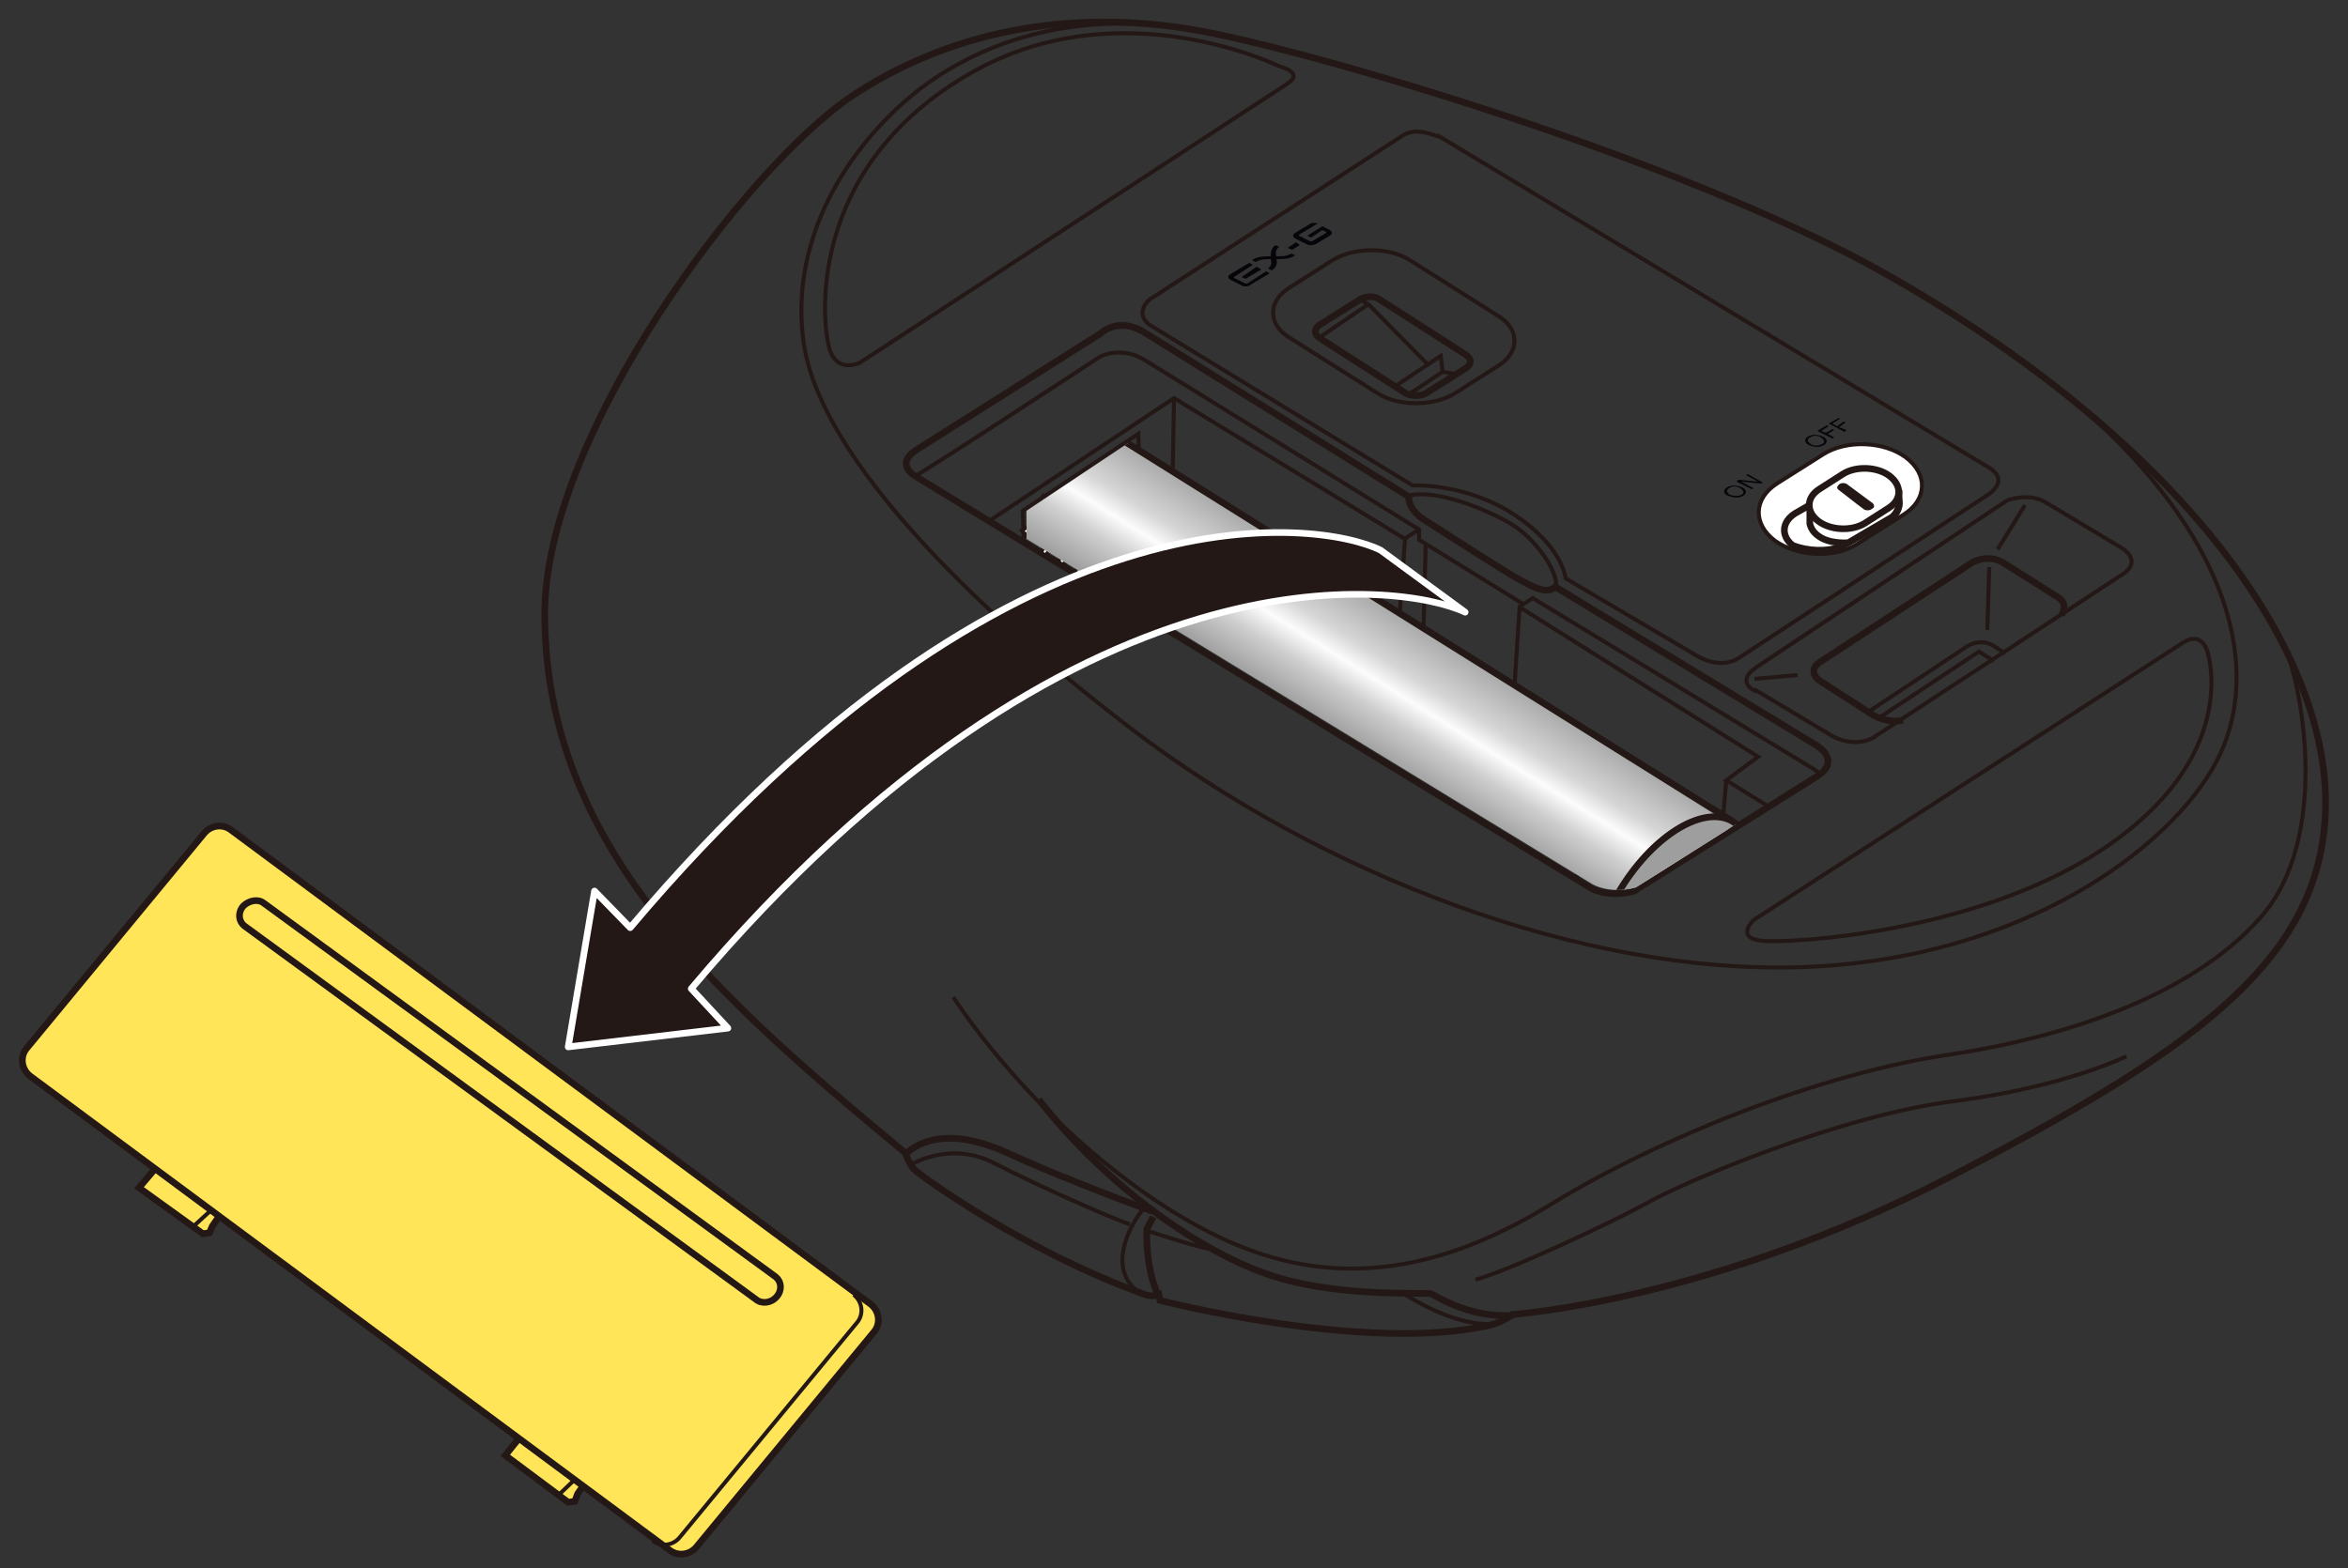 <?xml version="1.0" encoding="utf-8"?>
<!-- Generator: Adobe Illustrator 27.7.0, SVG Export Plug-In . SVG Version: 6.00 Build 0)  -->
<svg version="1.1" id="レイヤー_1" xmlns="http://www.w3.org/2000/svg" xmlns:xlink="http://www.w3.org/1999/xlink" x="0px"
	 y="0px" viewBox="0 0 250 167" enable-background="new 0 0 250 167" xml:space="preserve">
<rect x="0" y="0" width="250" height="167" fill="#333333" stroke="none"/>
<g>
	<g>
		<g>
			<path fill="none" stroke="#231815" stroke-width="0.709" stroke-miterlimit="10" d="M200.3,28.9c-21.5-12-60.9-23.6-73-25.7
				c-13.8-2.4-26.5,0.3-36.7,7.1c-11.2,7.6-32.8,36.2-32.6,55.4c0.2,24.4,18,40.2,38.4,57.1c0,0,0.4,1.3,1.1,1.9s11.3,8.4,24.2,13.1
				c0,0,0.9,0.4,1.7,0.1l0.1,0.6c0,0,22.2,5.7,35.3,2.6c0,0,1.6-0.5,2.2-1.1c0,0,21-1.4,46.5-14.6s38.6-22.5,40-37.4
				C249.2,69.9,232,46.7,200.3,28.9z"/>
			<path fill="none" stroke="#231815" stroke-width="0.709" stroke-miterlimit="10" d="M193.6,82.6L174,94.9c0,0-2.4,0.8-4.6-0.3
				L97.6,50.8c0,0-2.5-1.3,0-2.9l19.6-12.4c0,0,1.9-1.9,4.8,0l28,17.4c0,0-0.2,1.3,1.7,2.5s9,5.8,10.2,6.4s2.7,1.6,3.7,0.7
				l27.5,16.7C193.1,79.2,196.2,80.8,193.6,82.6z"/>
			<path fill="none" stroke="#231815" stroke-width="0.425" stroke-miterlimit="10" d="M125.1,2.9c-11.7-1.6-22,1.8-29.1,8.2
				c-7.2,6.5-12.1,16.1-10.3,26.2c1.9,10.1,14.1,24.5,34.6,40.2s48.1,26.3,71.6,25.5c23.5-0.8,39.3-12.8,44.1-21.9
				s2.4-23.9-16.5-39.5"/>
			<path fill="none" stroke="#231815" stroke-width="0.425" stroke-miterlimit="10" d="M137.1,8.9L91.6,38.6c0,0-2.3,1.2-3.2-1.2
				s-2.9-19.5,15.1-29.7c15.9-9,32.8-0.6,32.8-0.6S138.9,7.7,137.1,8.9z"/>
			<path fill="none" stroke="#231815" stroke-width="0.425" stroke-miterlimit="10" d="M149.4,14.4l-27,17.5c0,0-1.7,1.4,0,2.7
				l28,17.1c0,0,5.6-0.3,10.8,3.1s5.5,6.8,5.5,6.8l13.9,8.2c0,0,2.4,1.6,4.5,0.3l26.4-17.3c0,0,2.8-1.6,0.1-3.1l-58.4-35.2
				C153.1,14.7,151.1,13.4,149.4,14.4z"/>
			<path fill="none" stroke="#231815" stroke-width="0.425" stroke-miterlimit="10" d="M150,52.8c2.8-0.8,8.4,1.5,10.9,3
				c2.5,1.5,4.9,4.9,4.8,6.6"/>
			<path fill="none" stroke="#231815" stroke-width="0.425" stroke-miterlimit="10" d="M97.4,50.7c0.2,0.1,19.7-12.7,19.7-12.7
				s2.2-1.2,4.7,0.3l29.3,18.1l0,1.1l11.2,6.9"/>
			<path fill="none" stroke="#231815" stroke-width="0.425" stroke-miterlimit="10" d="M105.3,55.5L125,42.4l24.6,15L148.7,70
				c0,0-0.3,2.9-1.4,4.7l12.3,7.7c0,0,1.1-1.9,1.4-5.4l0.8-12.4l1.4-0.9l29.4,17.9c0,0,1.3,0.7,1,0.9"/>
			<polyline fill="none" stroke="#231815" stroke-width="0.425" stroke-miterlimit="10" points="161.7,64.6 187.2,80.6 183.8,83.1 
				188.3,85.9 			"/>
			<line fill="none" stroke="#231815" stroke-width="0.425" stroke-miterlimit="10" x1="183.8" y1="83.1" x2="183.3" y2="89"/>
			<polyline fill="none" stroke="#231815" stroke-width="0.425" stroke-miterlimit="10" points="167.5,93.5 171,91.2 175.4,94 			
				"/>
			<line fill="none" stroke="#231815" stroke-width="0.425" stroke-miterlimit="10" x1="151.8" y1="57.9" x2="151.4" y2="73.6"/>
			<polyline fill="none" stroke="#231815" stroke-width="0.425" stroke-miterlimit="10" points="147.3,74.8 148.3,74.3 160,81.5 
							"/>
			<polyline fill="none" stroke="#231815" stroke-width="0.425" stroke-miterlimit="10" points="149,74.8 151.4,73.6 160.4,79.1 
							"/>
			<line fill="none" stroke="#231815" stroke-width="0.425" stroke-miterlimit="10" x1="149.5" y1="57.4" x2="151.1" y2="56.4"/>
			<path fill="none" stroke="#231815" stroke-width="0.425" stroke-miterlimit="10" d="M109,57.8l-0.1-3.4l12.3-8.2l0.1,2.8
				c0,0,3,0.7,2.9,4.6"/>
			<path fill="none" stroke="#231815" stroke-width="0.425" stroke-miterlimit="10" d="M117.6,48.6l5.4,3.3c0,0,0.2,0.6,0.1,1.3
				l0.8,0.6l0.9-0.5l2.5,1.7c0,0,0.1,7.6-3.4,11.9"/>
			<line fill="none" stroke="#231815" stroke-width="0.425" stroke-miterlimit="10" x1="124.8" y1="53.3" x2="125" y2="42.5"/>
			<path fill="none" stroke="#231815" stroke-width="0.425" stroke-miterlimit="10" d="M123,51.9c-0.1-0.8-0.4-2.3-1.6-2.8"/>
			<path fill="none" stroke="#231815" stroke-width="0.425" stroke-miterlimit="10" d="M114.5,50.7c0.1,0.8-1,2.9-2.2,3.7"/>
			<polyline fill="none" stroke="#231815" stroke-width="0.425" stroke-miterlimit="10" points="119.5,64.2 121.2,62.8 124.6,65.8 
							"/>
			<line fill="none" stroke="#231815" stroke-width="0.425" stroke-miterlimit="10" x1="122.4" y1="63.9" x2="126.8" y2="59.9"/>
			<line fill="none" stroke="#231815" stroke-width="0.425" stroke-miterlimit="10" x1="123.2" y1="64.5" x2="126.4" y2="61.4"/>
			<path fill="none" stroke="#231815" stroke-width="0.425" stroke-miterlimit="10" d="M243.5,69.6c1.5,3.5,4.7,19.6-2.8,28.1
				s-21.1,12.8-33,14.6c-13.8,2-30.8,8.8-42.3,15.8c-12.4,7.7-23.9,9.3-35.7,3.6c-11.8-5.7-22.5-16.9-28.2-25.5"/>
			<path fill="none" stroke="#231815" stroke-width="0.709" stroke-miterlimit="10" d="M161.2,140.1c-2.1,0.1-5-0.1-8.8-2.3
				c-0.3-0.2-8.8,0.4-15.9-1.6c-7.9-2.2-18.5-9.6-25.9-19.1"/>
			<path fill="none" stroke="#231815" stroke-width="0.709" stroke-miterlimit="10" d="M123.4,138.1c0,0-1.4-2.4-1.3-7.2l0.7-1.3"
				/>
			<path fill="none" stroke="#231815" stroke-width="0.709" stroke-miterlimit="10" d="M122.7,129c-3.4-1.2-11.6-4.4-15.4-6.2
				c-3.8-1.7-7.9-2.5-10.9,0.1"/>
			<path fill="none" stroke="#231815" stroke-width="0.425" stroke-miterlimit="10" d="M121.8,128.7c0,0-1.7,1.8-2.2,4.5
				c-0.5,2.7,1,4.3,2.6,4.9"/>
			<path fill="none" stroke="#231815" stroke-width="0.425" stroke-miterlimit="10" d="M96.9,124.1c0,0,4.2-2.7,9-0.2
				c4.8,2.5,12.6,5.9,14.4,6.5"/>
			<path fill="none" stroke="#231815" stroke-width="0.425" stroke-miterlimit="10" d="M121.9,131c0,0,5.1,1.7,7.2,2.1"/>
			<path fill="none" stroke="#231815" stroke-width="0.425" stroke-miterlimit="10" d="M149.5,137.8c2.2,1.4,6.7,3.8,10.4,3.1"/>
			<path fill="none" stroke="#231815" stroke-width="0.425" stroke-miterlimit="10" d="M157.1,136.3c4.1-1.2,14.5-6.1,18.5-8.3
				c3.9-2.2,20.4-9.2,32.3-10.7c11.9-1.5,18.5-4.8,18.5-4.8"/>
			<path fill="none" stroke="#231815" stroke-width="0.425" stroke-miterlimit="10" d="M232.5,68.4L186.7,98c0,0-2,1.9,0.9,2.2
				c2.9,0.3,23.9-0.8,37.5-10.6s9.9-20.3,9.9-20.3S234.4,67.2,232.5,68.4z"/>
			<g>
				<path fill="none" stroke="#231815" stroke-width="0.425" stroke-miterlimit="10" d="M146.7,41.9l-9.5-6c-2.2-1.4-2.2-3.8,0-5.2
					l4.7-3c2.3-1.4,6-1.4,8.2,0l9.5,6c2.2,1.4,2.2,3.8,0,5.2l-4.7,3C152.6,43.3,148.9,43.3,146.7,41.9z"/>
				<path fill="none" stroke="#231815" stroke-width="0.709" stroke-miterlimit="10" d="M149.7,41.9l-9.2-5.9c-0.6-0.4-0.6-1,0-1.4
					l4.3-2.7c0.6-0.4,1.6-0.4,2.1,0l9.2,5.9c0.6,0.4,0.6,1,0,1.4l-4.3,2.7C151.3,42.2,150.3,42.2,149.7,41.9z"/>
				<polyline fill="none" stroke="#231815" stroke-width="0.425" stroke-miterlimit="10" points="145,32 145.7,32.4 152,38.8 				
					"/>
				<polyline fill="none" stroke="#231815" stroke-width="0.425" stroke-miterlimit="10" points="148.6,41.1 153.4,37.9 
					153.6,39.6 154.8,39.8 				"/>
				<line fill="none" stroke="#231815" stroke-width="0.425" stroke-miterlimit="10" x1="153.6" y1="39.6" x2="150" y2="42"/>
				<line fill="none" stroke="#231815" stroke-width="0.425" stroke-miterlimit="10" x1="145.7" y1="32.4" x2="140.7" y2="35.8"/>
			</g>
			<path fill="#FFFFFF" stroke="#231815" stroke-width="0.425" stroke-miterlimit="10" d="M189,57.6L189,57.6
				c-2.4-1.8-2.3-4.5,0.2-6.1l4.9-3.1c2.5-1.6,6.5-1.4,8.8,0.3v0c2.4,1.8,2.3,4.5-0.2,6.1l-4.9,3.1C195.4,59.5,191.4,59.3,189,57.6z
				"/>
			<path fill="#FFFFFF" stroke="#231815" stroke-width="0.709" stroke-miterlimit="10" d="M201.3,51.9c-1.3-1-3.6-1.1-5-0.2l-5.2,3
				c-1.4,0.9-1.5,2.4-0.2,3.4c1.6,0.6,3.6,0.7,5.2,0.1l5.1-2.9C202.5,54.5,202.6,52.9,201.3,51.9z"/>
			<g>
				<path fill="#FFFFFF" stroke="#231815" stroke-width="0.425" stroke-miterlimit="10" d="M111.3,59.2l-0.5-0.4
					c0.8-0.9,0.9-2.7,0.7-3.9c-0.1-0.8-0.4-1.4-0.7-1.5l0.3-0.6c0.6,0.4,0.9,1.4,1,2C112.4,56.2,112.2,58.2,111.3,59.2z"/>
				<path fill="#FFFFFF" stroke="#231815" stroke-width="0.425" stroke-miterlimit="10" d="M115,61.4l-0.6-0.3
					c0.6-1.2,1.2-4.5,0-5.4c-1.1-0.9-3.5,0-5.2,1.3l-0.4-0.5c1.9-1.4,4.6-2.5,6-1.3C116.4,56.4,115.6,60.1,115,61.4z"/>
				<path fill="#FFFFFF" stroke="#231815" stroke-width="0.425" stroke-miterlimit="10" d="M117.8,63.3l-0.4-0.6
					c0.3-0.2,1.3-1.8,1.3-3.1c0-0.6-0.2-1-0.5-1.2c-1.5-1.1-3.6,0.4-5.1,1.8l-0.5-0.5c3-2.9,4.9-2.6,5.9-1.9c0.5,0.4,0.8,1,0.8,1.8
					C119.4,61.2,118.3,63,117.8,63.3z"/>
				<path fill="#FFFFFF" stroke="#231815" stroke-width="0.425" stroke-miterlimit="10" d="M117.5,63l-0.5-0.4
					c0.2-0.3,0.7-1.2,0.6-1.7c0-0.1-0.1-0.2-0.2-0.3c-0.1-0.1-0.3-0.1-0.4,0c-0.5,0.2-1,1-1.2,1.3l-0.6-0.3c0.1-0.1,0.7-1.4,1.6-1.7
					c0.3-0.1,0.6-0.1,0.9,0.1c0.3,0.2,0.5,0.4,0.5,0.7C118.4,61.7,117.6,62.8,117.5,63z"/>
			</g>
			<g>
				<path fill="none" stroke="#231815" stroke-width="0.425" stroke-miterlimit="10" d="M187.1,71l26.6-17.7c0,0,2.3-0.9,4.1,0.2
					l8,4.8c0,0,2.4,1.3,0.3,2.8l-26.7,17.5c0,0-1.8,1.1-4.3-0.2l-8-4.8C187.1,73.8,184.5,72.7,187.1,71z"/>
				<path fill="none" stroke="#231815" stroke-width="0.709" stroke-miterlimit="10" d="M219.5,65.5c0.8-1.3-0.4-1.9-0.4-1.9
					l-5.7-3.6c-1.7-1.1-3.4-0.1-3.4-0.1l-16.2,10.6c-1.4,0.9-0.2,1.9-0.2,1.9l5.9,3.8c0,0,1.6,0.9,3.1,0.5"/>
				<path fill="none" stroke="#231815" stroke-width="0.425" stroke-miterlimit="10" d="M198.8,75.9l10.4-6.9c0,0,1.5-1.2,3.1-0.2
					l1.2,0.8"/>
				<polyline fill="none" stroke="#231815" stroke-width="0.425" stroke-miterlimit="10" points="200,76.5 210.7,69.4 212.3,70.4 
									"/>
				<line fill="none" stroke="#231815" stroke-width="0.425" stroke-miterlimit="10" x1="212.7" y1="58.5" x2="215.6" y2="53.8"/>
				<line fill="none" stroke="#231815" stroke-width="0.425" stroke-miterlimit="10" x1="186.8" y1="72.3" x2="191.4" y2="71.9"/>
				<line fill="none" stroke="#231815" stroke-width="0.425" stroke-miterlimit="10" x1="211.8" y1="60.4" x2="211.6" y2="67.1"/>
			</g>
			<g>
				<g>
					<path fill="#08050A" d="M183.9,51.9c0.5-0.3,1.1-0.2,1.6,0c0.4,0.2,0.6,0.6,0.1,0.9c-0.5,0.3-1.1,0.2-1.6,0
						C183.5,52.6,183.4,52.2,183.9,51.9 M185.4,52.7c0.4-0.2,0.2-0.5-0.1-0.7c-0.3-0.2-0.8-0.3-1.2,0c-0.4,0.2-0.2,0.5,0.1,0.7
						C184.5,52.8,185,52.9,185.4,52.7"/>
					<polygon fill="#08050A" points="184.9,51.3 185.1,51.1 187.2,51.3 187.2,51.3 185.9,50.6 186.1,50.5 187.7,51.4 187.5,51.5 
						185.4,51.3 185.4,51.3 186.7,52 186.5,52.1 					"/>
				</g>
			</g>
			<g>
				<g>
					<path fill="#08050A" d="M192.5,46.5c0.5-0.3,1.1-0.2,1.6,0c0.4,0.2,0.6,0.6,0.1,0.9s-1.1,0.2-1.6,0
						C192.2,47.2,192,46.8,192.5,46.5 M194,47.3c0.4-0.2,0.2-0.5-0.1-0.7c-0.3-0.2-0.8-0.3-1.2,0c-0.4,0.2-0.2,0.5,0.1,0.7
						C193.1,47.5,193.6,47.5,194,47.3"/>
					<polygon fill="#08050A" points="193.5,45.9 194.5,45.3 194.7,45.4 193.9,45.9 194.4,46.1 195.1,45.7 195.3,45.8 194.6,46.2 
						195.3,46.6 195.1,46.7 					"/>
					<polygon fill="#08050A" points="194.7,45.1 195.8,44.5 195.9,44.6 195.1,45.1 195.6,45.4 196.3,44.9 196.5,45 195.8,45.5 
						196.6,45.8 196.4,46 					"/>
				</g>
			</g>
			<g>
				<g>
					<path fill="#08050A" d="M135.3,27.3c-0.7,0-1.4,0-2,0.4l0.4,0.2c0.5-0.3,1-0.3,1.6-0.3c0.1,0.4,0.1,0.7-0.3,1l0.4,0.2
						c0.6-0.4,0.6-0.8,0.5-1.2c0.7,0,1.4,0,2-0.4l-0.4-0.2c-0.5,0.3-1,0.3-1.6,0.3c-0.1-0.4-0.1-0.7,0.3-1l-0.4-0.2
						C135.3,26.5,135.3,26.9,135.3,27.3z"/>
					<polygon fill="#08050A" points="137.6,26.6 138.4,26.1 138,25.8 137.1,26.4 					"/>
					<polygon fill="#08050A" points="132.6,29.7 134.3,28.7 133.8,28.4 132.2,29.5 					"/>
					<path fill="#08050A" d="M132.6,30.2l-1.2-0.6c0,0,0-0.1,0-0.1l2-1.3L133,28l-2,1.2c-0.3,0.2-0.3,0.4,0,0.6l1.2,0.6
						c0.3,0.2,0.8,0.1,1-0.1l2-1.2l-0.4-0.2l-2,1.3C132.7,30.2,132.6,30.2,132.6,30.2z"/>
					<path fill="#08050A" d="M139.2,25.1l0.4,0.2l1.2-0.8l0.4,0.2c0,0,0,0.1,0,0.1l-1.5,0.9c0,0-0.1,0-0.2,0l-1.2-0.6
						c0,0,0-0.1,0-0.1l1.5-0.9l0.5-0.3c-0.3-0.1-0.7-0.1-0.9,0.1l-1.5,0.9c-0.3,0.2-0.3,0.4,0,0.6l1.2,0.6c0.3,0.2,0.7,0.1,1,0
						l1.5-0.9c0.3-0.2,0.3-0.4,0-0.6l-0.8-0.4L139.2,25.1z"/>
				</g>
			</g>
		</g>
		<g>
			<defs>
				<path id="SVGID_1_" d="M193.7,82.2l-19.5,12.3c0,0-2.4,0.8-4.6-0.3l-60.3-36.8l0-3l11.7-7.8l-3.6-11.5h4.8l28,17.4
					c0,0-0.2,1.3,1.7,2.5s9,5.8,10.2,6.4c1.2,0.6,2.7,1.6,3.7,0.7l27.5,16.7C193.3,78.9,196.4,80.5,193.7,82.2z"/>
			</defs>
			<clipPath id="SVGID_00000041982161407095000590000000970202487320091036_">
				<use xlink:href="#SVGID_1_"  overflow="visible"/>
			</clipPath>
			<g clip-path="url(#SVGID_00000041982161407095000590000000970202487320091036_)">
				
					<linearGradient id="SVGID_00000149377766761085376600000000688760961830615710_" gradientUnits="userSpaceOnUse" x1="167.914" y1="51.251" x2="156.919" y2="67.364" gradientTransform="matrix(0.999 -3.923248e-02 3.923248e-02 0.999 -20.154 20.14)">
					<stop  offset="0" style="stop-color:#A1A1A1"/>
					<stop  offset="0.3" style="stop-color:#D6D6D6"/>
					<stop  offset="0.417" style="stop-color:#FCFCFC"/>
					<stop  offset="0.552" style="stop-color:#CFCFCF"/>
					<stop  offset="1" style="stop-color:#6B6B6B"/>
				</linearGradient>
				<path fill="url(#SVGID_00000149377766761085376600000000688760961830615710_)" stroke="#231815" stroke-width="0.709" d="
					M184.5,87.5l-64.3-40.2c-3.4-2.2-9.2,0.8-12.8,6.5c-3.6,5.8-3.8,12.2-0.3,14.3l64.3,40.2"/>
				<path fill="#9E9E9F" stroke="#231815" stroke-width="0.709" d="M183.3,101.3c-3.6,5.8-9,8.9-11.9,7.1c-3-1.8-2.4-8,1.2-13.8
					c3.6-5.8,8.9-8.9,11.9-7.1C187.4,89.4,186.9,95.6,183.3,101.3z"/>
			</g>
		</g>
		<g>
			<g>
				<polyline fill="#FFE557" stroke="#231815" stroke-width="0.709" stroke-miterlimit="10" points="17,123.9 14.8,126.5 
					21.6,131.4 22.3,131.3 22.6,130.6 23.7,129 				"/>
				<line fill="none" stroke="#231815" stroke-width="0.425" stroke-miterlimit="10" x1="20.5" y1="130.7" x2="22.9" y2="128.5"/>
			</g>
			<g>
				<polyline fill="#FFE557" stroke="#231815" stroke-width="0.709" stroke-miterlimit="10" points="55.9,152.4 53.8,155 60.5,160 
					61.2,159.9 61.5,159.1 62.6,157.5 				"/>
				<line fill="none" stroke="#231815" stroke-width="0.425" stroke-miterlimit="10" x1="59.5" y1="159.2" x2="61.8" y2="157"/>
			</g>
			<path fill="#FFE557" stroke="#231815" stroke-width="0.709" stroke-miterlimit="10" d="M71.3,165.1L3.2,114.6
				c-0.9-0.7-1.1-2-0.4-2.9l18.9-22.9c0.7-0.9,2-1.1,2.9-0.4l68.1,50.5c0.9,0.7,1.1,2,0.4,2.9l-18.9,22.9
				C73.5,165.6,72.2,165.8,71.3,165.1z"/>
			<path fill="none" stroke="#231815" stroke-width="0.709" stroke-miterlimit="10" d="M80.5,138.4L26,98.6
				c-0.6-0.5-0.7-1.4-0.1-2.1h0c0.6-0.6,1.6-0.8,2.2-0.3l54.5,39.8c0.6,0.5,0.7,1.4,0.1,2.1l0,0C82.1,138.8,81.1,138.9,80.5,138.4z"
				/>
			<path fill="none" stroke="#231815" stroke-width="0.425" stroke-miterlimit="10" d="M90.9,137.9c0.9,0.7,1.1,2,0.4,2.9
				l-18.9,22.9c-0.7,0.9-2,1.1-2.9,0.4"/>
		</g>
		<path fill="#231815" stroke="#FFFFFF" stroke-width="0.709" stroke-linejoin="round" d="M156,65.2l-9-6.6
			c-6.4-3.2-39.2-8.1-79.9,40.2l-3.8-3.9l-2.8,16.6l17-2l-3.9-4.2C114.3,57,149.3,62,156,65.2z"/>
	</g>
	<g>
		<path fill="#FFFFFF" stroke="#231815" stroke-width="0.709" stroke-miterlimit="10" d="M202.2,52.6v1.1c0,0-0.1,0.9-0.8,1.4
			c-0.5,0.3-4.6,2.7-4.6,2.7s-2.1,0.2-3.3-0.8c0,0-0.6-0.4-0.8-1.2v-1.8L202.2,52.6z"/>
		<path fill="#FFFFFF" stroke="#231815" stroke-width="0.709" stroke-miterlimit="10" d="M193.6,55.5L193.6,55.5
			c-1.3-1-1.3-2.5,0.1-3.4l2.5-1.6c1.4-0.9,3.7-0.8,5,0.2l0,0c1.3,1,1.3,2.5-0.1,3.4l-2.5,1.6C197.2,56.6,194.9,56.5,193.6,55.5z"/>
		<path fill="#231815" d="M199.4,53.6l-2.7-2c-0.2-0.2-0.7-0.2-0.9,0s-0.3,0.4,0,0.6l0.9,0.7l0.9,0.7l0.8,0.6c0.2,0.2,0.7,0.2,0.9,0
			C199.6,54.1,199.6,53.8,199.4,53.6z"/>
	</g>
</g>
<g>
</g>
<g>
</g>
<g>
</g>
<g>
</g>
<g>
</g>
<g>
</g>
<g>
</g>
<g>
</g>
<g>
</g>
<g>
</g>
<g>
</g>
<g>
</g>
<g>
</g>
<g>
</g>
<g>
</g>
</svg>
